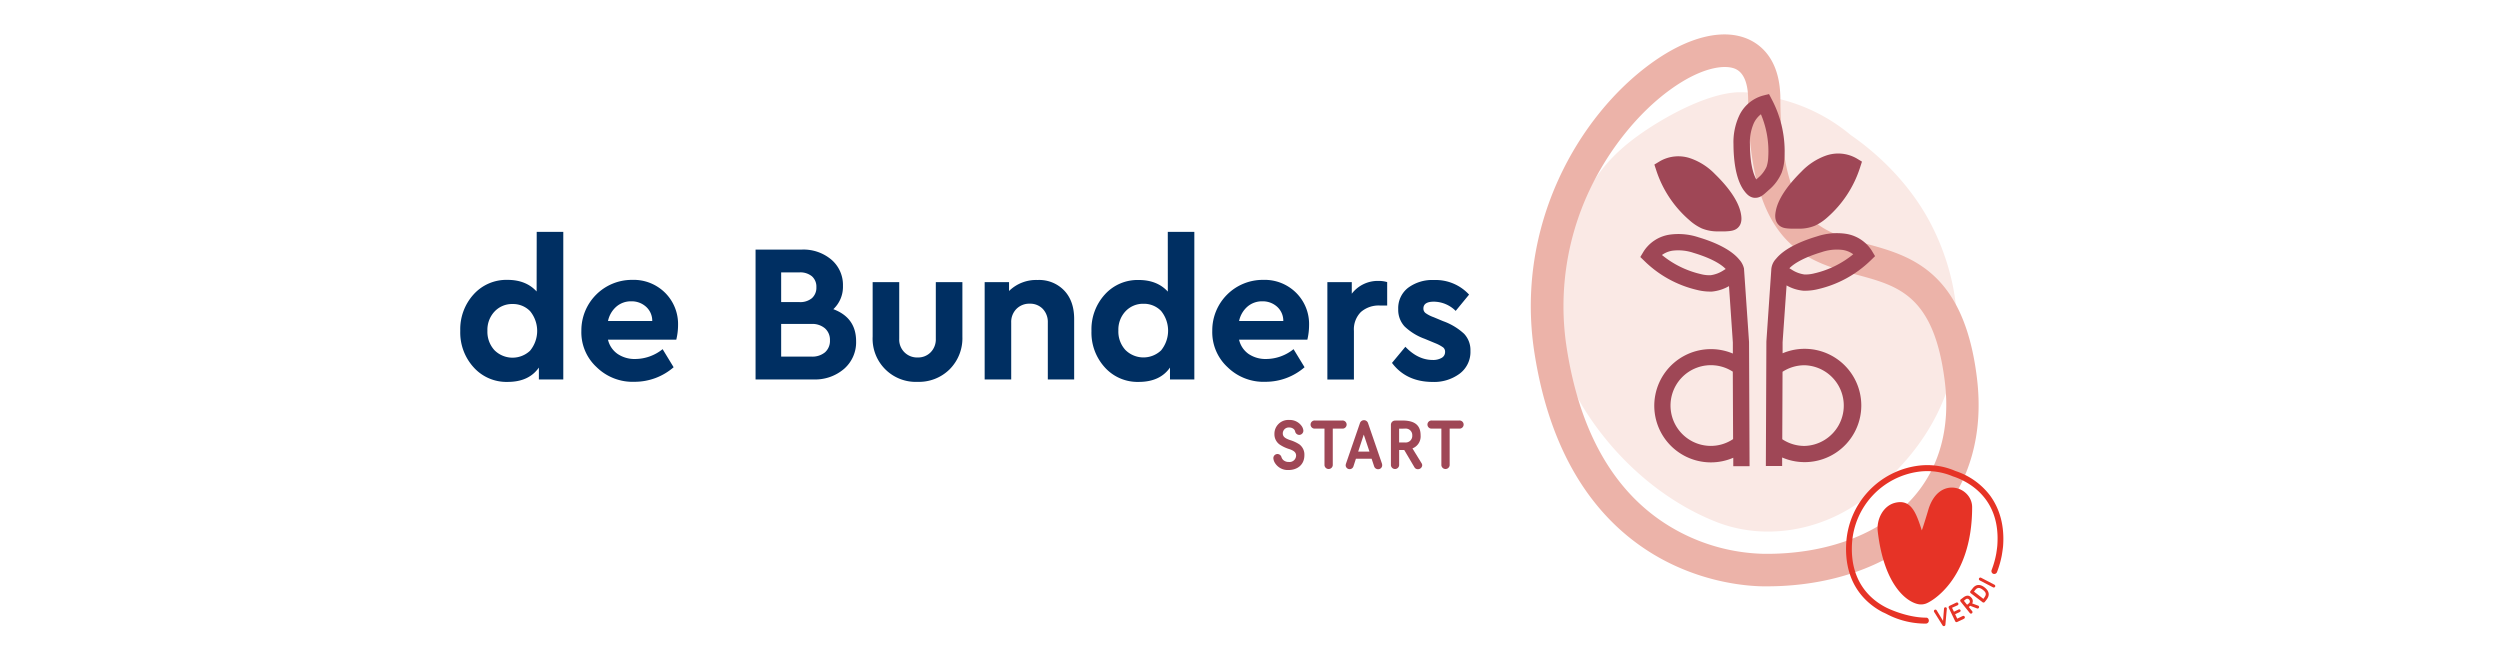 <svg id="Layer_1" data-name="Layer 1" xmlns="http://www.w3.org/2000/svg" viewBox="0 0 841.89 220.21"><defs><style>.cls-1{fill:#002f62;}.cls-2{fill:#fae9e5;}.cls-3{fill:#ecb3a9;}.cls-4{fill:#9f4756;}.cls-5{fill:#e63326;}</style></defs><path class="cls-1" d="M180.74,78.08h8.95v49.7h-8.22v-4q-3.37,4.83-10.53,4.83a14.84,14.84,0,0,1-11.4-4.87A17.4,17.4,0,0,1,155,111.41a17.43,17.43,0,0,1,4.51-12.29,14.84,14.84,0,0,1,11.4-4.87q6.23,0,9.8,3.91Zm-2.22,40a10.48,10.48,0,0,0,0-13.29,8,8,0,0,0-5.9-2.41,8.07,8.07,0,0,0-6.06,2.51,9,9,0,0,0-2.42,6.5,9.16,9.16,0,0,0,2.39,6.56,8.61,8.61,0,0,0,12,.13Z"/><path class="cls-1" d="M227.74,114.39h-23A8.08,8.08,0,0,0,208,119.2a10.19,10.19,0,0,0,6,1.69,14.79,14.79,0,0,0,9.14-3.31l3.71,6.09a20,20,0,0,1-13.12,4.9,17.33,17.33,0,0,1-12.82-4.93,15.92,15.92,0,0,1-5.13-12.23A17,17,0,0,1,212.9,94.25,15,15,0,0,1,224,98.62a14.84,14.84,0,0,1,4.34,10.87A21,21,0,0,1,227.74,114.39Zm-23-6.29h14.91a6.35,6.35,0,0,0-2.09-4.8,7.19,7.19,0,0,0-5-1.83,7.48,7.48,0,0,0-5,1.79A8.76,8.76,0,0,0,204.75,108.1Z"/><path class="cls-1" d="M288.3,114.93a11.86,11.86,0,0,1-4,9.24,14.93,14.93,0,0,1-10.34,3.61H254.44V84.05H270a14.57,14.57,0,0,1,10,3.41,11.18,11.18,0,0,1,3.87,8.78,10.33,10.33,0,0,1-3.24,7.88Q288.31,107,288.3,114.93Zm-19.08-23.2h-6.16v10h6.16a6.11,6.11,0,0,0,4.21-1.33,4.71,4.71,0,0,0,1.49-3.71,4.63,4.63,0,0,0-1.49-3.64A6.16,6.16,0,0,0,269.22,91.73Zm10.27,22.86a5.13,5.13,0,0,0-1.66-4,6.56,6.56,0,0,0-4.57-1.5h-10.2v11h10.2a6.68,6.68,0,0,0,4.57-1.45A5.14,5.14,0,0,0,279.49,114.59Z"/><path class="cls-1" d="M293.87,113.33V95h8.95v19.08a6,6,0,0,0,6.23,6.3,5.88,5.88,0,0,0,4.37-1.76,6.19,6.19,0,0,0,1.72-4.54V95h8.95v18.35a14.8,14.8,0,0,1-4.28,11,14.65,14.65,0,0,1-10.76,4.24,14.53,14.53,0,0,1-15.18-15.24Z"/><path class="cls-1" d="M361.73,107.44v20.34h-8.87V108.63a6.38,6.38,0,0,0-1.69-4.6,5.86,5.86,0,0,0-4.41-1.76,6.06,6.06,0,0,0-4.47,1.76,6.22,6.22,0,0,0-1.76,4.6v19.15h-8.94V95h8.21v3a13,13,0,0,1,9.61-3.71,11.66,11.66,0,0,1,9,3.58Q361.74,101.42,361.73,107.44Z"/><path class="cls-1" d="M393.26,78.08h8.94v49.7H394v-4q-3.37,4.83-10.54,4.83a14.83,14.83,0,0,1-11.39-4.87,17.35,17.35,0,0,1-4.51-12.29,17.39,17.39,0,0,1,4.51-12.29,14.83,14.83,0,0,1,11.39-4.87q6.23,0,9.81,3.91ZM391,118a10.52,10.52,0,0,0,0-13.29,8,8,0,0,0-5.9-2.41,8.07,8.07,0,0,0-6.06,2.51,9,9,0,0,0-2.42,6.5,9.16,9.16,0,0,0,2.38,6.56,8.62,8.62,0,0,0,12,.13Z"/><path class="cls-1" d="M440.26,114.39h-23a8.08,8.08,0,0,0,3.21,4.81,10.19,10.19,0,0,0,6,1.69,14.79,14.79,0,0,0,9.14-3.31l3.71,6.09a20,20,0,0,1-13.12,4.9,17.31,17.31,0,0,1-12.82-4.93,16,16,0,0,1-5.14-12.23,17,17,0,0,1,17.17-17.16,15,15,0,0,1,11.09,4.37,14.8,14.8,0,0,1,4.34,10.87A21.56,21.56,0,0,1,440.26,114.39Zm-23-6.29h14.9a6.35,6.35,0,0,0-2.08-4.8,7.2,7.2,0,0,0-5-1.83,7.49,7.49,0,0,0-5,1.79A8.81,8.81,0,0,0,417.27,108.1Z"/><path class="cls-1" d="M467.14,95v7.89h-2.39a9.11,9.11,0,0,0-6.46,2.18,8.26,8.26,0,0,0-2.35,6.36v16.37H447V95h8.22v3.91a11,11,0,0,1,9-4.31A9.86,9.86,0,0,1,467.14,95Z"/><path class="cls-1" d="M468.76,122.21l4.51-5.43q4.23,4.44,9.21,4.44a5.73,5.73,0,0,0,3-.7,2.22,2.22,0,0,0,1.16-2A1.86,1.86,0,0,0,486,117a12.65,12.65,0,0,0-2.68-1.43l-3.51-1.46a19.3,19.3,0,0,1-6.83-4.2,8.22,8.22,0,0,1-2.12-5.8,8.66,8.66,0,0,1,3.32-7.19,13.66,13.66,0,0,1,8.74-2.62,15.29,15.29,0,0,1,11.8,4.91l-4.51,5.49a10.52,10.52,0,0,0-7.35-3.11c-2.35,0-3.52.77-3.52,2.32a1.88,1.88,0,0,0,.73,1.52,10.91,10.91,0,0,0,2.72,1.39l3.18,1.33a20.61,20.61,0,0,1,7.06,4.24,8,8,0,0,1,2.15,5.77,9.12,9.12,0,0,1-3.64,7.68,14.45,14.45,0,0,1-9.15,2.78Q473.54,128.57,468.76,122.21Z"/><path class="cls-2" d="M623.28,45.5a59.46,59.46,0,0,0-25.16-12.42,37,37,0,0,0-13.17-2c-10.66.6-24.87,8.53-33.25,14.55C537.66,55.7,531.29,67.25,528,84.8c0,.13-9.2,29.18,5.21,52.48,10.45,16.9,26.35,31.16,44.58,38.41,16.2,6.44,34.51,3.08,48-6.3,14.5-10.07,26.64-24.92,31.25-42.43,4.41-16.71,1.54-35-6.41-50.78-6.07-12.08-16-22.83-27.35-30.68"/><path class="cls-3" d="M595,197.45h-1.29c-10.84-.14-65.5-4.57-77-78.76h0c-6.6-42.82,15-79.75,39.3-97.35,12.79-9.27,25-12.09,33.54-7.76,4.54,2.32,10,7.65,10,19.91.06,18.88,3,31.51,9,38.63,5,5.95,11.82,7.79,19.71,9.91,14.68,4,33,8.87,37.46,45.06,2.35,18.85-2.32,35.42-13.51,47.93C639.47,189.31,618.66,197.45,595,197.45ZM527.57,117c4.42,28.67,16.12,49,34.76,60.28a63.93,63.93,0,0,0,31.52,9.22c21.06.26,39.35-6.58,50.26-18.78,9-10.09,12.76-23.68,10.81-39.3-3.6-28.9-15.58-32.12-29.46-35.86C608.3,88,588.85,82.72,588.7,33.52c0-3.72-.72-8.51-4.05-10.2s-11.31-1-22.17,6.86-20.83,20.3-27.26,34A91.43,91.43,0,0,0,527.57,117Z"/><path class="cls-4" d="M591.16,66.61a3,3,0,0,1-.42,0c-1.91-.21-3-1.86-3.6-2.66-2.76-4-3.36-10.56-3.38-15.36h0a21.28,21.28,0,0,1,1.85-9.47,12.55,12.55,0,0,1,8-6.91l2.11-.55,1,1.93a37.45,37.45,0,0,1,4.21,19.59,16.7,16.7,0,0,1-.92,4.92A15.45,15.45,0,0,1,595.63,64l-.5.45C593.93,65.55,592.78,66.61,591.16,66.61ZM593,38.48a8.23,8.23,0,0,0-2.39,3,16,16,0,0,0-1.31,7.07h0c0,5.29.8,9.56,2.15,11.87h0l.53-.48a10.49,10.49,0,0,0,2.92-3.78,11.74,11.74,0,0,0,.57-3.31A32,32,0,0,0,593,38.48Z"/><path class="cls-4" d="M625.21,53.33a12.51,12.51,0,0,0-10.5-.86,21.31,21.31,0,0,0-8.06,5.31c-3.42,3.37-7.69,8.39-8.62,13.16-.18.94-.57,2.91.62,4.43s2.83,1.55,4.61,1.64l.67,0c.48,0,1,0,1.56,0A14,14,0,0,0,611.2,76a16.8,16.8,0,0,0,4.16-2.78,37.56,37.56,0,0,0,11-16.72l.67-2.07Z"/><path class="cls-4" d="M577.56,58.66a21.14,21.14,0,0,0-8.09-5.27,12.48,12.48,0,0,0-10.49.9l-1.86,1.13.68,2.07a37.41,37.41,0,0,0,11.12,16.66,16.68,16.68,0,0,0,4.17,2.77,13.88,13.88,0,0,0,5.62,1c.58,0,1.14,0,1.65,0l.68,0c1.78-.1,3.46-.19,4.6-1.66s.78-3.48.6-4.43C585.29,67,581,62,577.56,58.66Z"/><path class="cls-4" d="M601.64,96.11a13.88,13.88,0,0,0,5.65,1.79,8.77,8.77,0,0,0,.88,0,18.21,18.21,0,0,0,4.1-.54,37.52,37.52,0,0,0,17.6-9.58l1.57-1.52-1.12-1.87a12.6,12.6,0,0,0-8.88-5.68,21.28,21.28,0,0,0-9.61.91h0c-4.6,1.37-10.73,3.8-13.78,7.58A5.76,5.76,0,0,0,596.48,91l-1.64,24-.18,41.92,5.49,0v-2.86a19.08,19.08,0,1,0,.15-35.09v-3.71ZM613.4,84.92a15.86,15.86,0,0,1,7.15-.75,8.1,8.1,0,0,1,3.54,1.45A31.91,31.91,0,0,1,611,92.05a11.85,11.85,0,0,1-3.34.38,10.49,10.49,0,0,1-4.46-1.73l-.61-.36h0C604.46,88.39,608.34,86.43,613.4,84.92ZM607.68,123a13.59,13.59,0,0,1,0,27.17,13.46,13.46,0,0,1-7.49-2.26l.09-22.71A13.62,13.62,0,0,1,607.68,123Z"/><path class="cls-4" d="M587.3,90.43h0a6.67,6.67,0,0,0-1.53-2.94c-3.06-3.78-9.18-6.21-13.78-7.58a21.42,21.42,0,0,0-9.61-.91,12.6,12.6,0,0,0-8.88,5.68l-1.12,1.87,1.57,1.52a37.48,37.48,0,0,0,17.59,9.58,18.38,18.38,0,0,0,4.11.54q.43,0,.87,0a14.29,14.29,0,0,0,5.73-1.84l1.3,19,0,3.71a19.07,19.07,0,1,0-7.37,36.65,18.88,18.88,0,0,0,7.51-1.56V157l5.49,0L589,115.18Zm-6.16.16-.62.37a10.52,10.52,0,0,1-4.45,1.72,11.46,11.46,0,0,1-3.34-.38,32,32,0,0,1-13.06-6.43,8.19,8.19,0,0,1,3.55-1.45,16,16,0,0,1,7.15.75c5.06,1.51,8.94,3.47,10.77,5.42Zm-5,59.57a13.59,13.59,0,1,1,7.39-25l.1,22.71A13.48,13.48,0,0,1,576.15,150.16Z"/><path class="cls-5" d="M632.35,179c-.49-4.17,1.85-8.63,5.72-9.65,5-1.3,6.84,2.51,8.55,7.55l.56,1.71c.41-1,2.06-6.45,2.21-7,3.54-11.63,14.74-7.74,14.74-.81,0,24.74-14.31,32.23-15.82,32.54a4.78,4.78,0,0,1-2,.17C642.51,203,634.52,197.6,632.35,179Z"/><path class="cls-5" d="M648.66,208c-6.57,0-13.1-3.22-13.26-3.3-4.87-2.41-12.52-8.35-11.72-21.71a26,26,0,0,1,22.49-24.15,21.93,21.93,0,0,1,11.61,1.64l.07,0c4.84,1.64,16,7.19,14.75,23.31-.06.84-.34,2.56-.34,2.58a30.29,30.29,0,0,1-1.58,5.62,1,1,0,0,0,.48,1.21h0a1,1,0,0,0,1.33-.51,32.22,32.22,0,0,0,1.63-5.68s.35-2.09.43-3.08c.5-6.67-1-12.38-4.34-17a24,24,0,0,0-11.7-8.32,23.74,23.74,0,0,0-12.61-1.77,27.92,27.92,0,0,0-24.17,26c-.85,14.18,7.15,20.68,12.47,23.41l.06,0,.25.12.35.17,0,0,.26.12A28.09,28.09,0,0,0,647.88,210h.64a1,1,0,0,0,1-1.24S649.4,208,648.66,208Z"/><path class="cls-5" d="M655.12,210.41a.5.5,0,0,1-.4.43.51.51,0,0,1-.54-.21l-2.83-4.53a.43.43,0,0,1-.08-.19.5.5,0,0,1,.37-.6.49.49,0,0,1,.54.22l2.15,3.55.33-4.15a.49.49,0,0,1,.37-.42.48.48,0,0,1,.57.35.74.74,0,0,1,0,.21Z"/><path class="cls-5" d="M657.36,204.67,658,206l1.57-.75a.48.48,0,0,1,.63.2.49.49,0,0,1-.23.64l-1.57.75.71,1.49,1.84-.88a.51.51,0,0,1,.68.23.52.52,0,0,1-.24.68l-2.3,1.1a.51.51,0,0,1-.67-.24l-2.16-4.51a.52.52,0,0,1,.23-.68l2.3-1.1a.5.5,0,0,1,.43.91Z"/><path class="cls-5" d="M661,201.32c.94-.76,2-1.15,2.9,0a1.6,1.6,0,0,1,.25,1.89l2,.74a.5.5,0,0,1,.12.87.45.45,0,0,1-.49.07l-2.31-.88-.48.39,1.19,1.47a.51.51,0,0,1-.79.63l-3.17-3.94a.52.52,0,0,1,.07-.7Zm.35,1,1.08,1.34.55-.44a.81.81,0,0,0,.16-1.25.8.8,0,0,0-1.23-.1Z"/><path class="cls-5" d="M664.33,198.1c1-1.29,2.41-1.53,4-.28s1.77,2.62.74,4l-.71.91a.51.51,0,0,1-.7.09l-4-3.06a.51.51,0,0,1-.1-.7Zm.42,1.13,3.16,2.44.16-.22c.89-1.15.95-1.83-.33-2.82s-2-.76-2.77.31Z"/><path class="cls-5" d="M671.65,196.91a.51.51,0,0,1,.22.67.52.52,0,0,1-.68.22l-4.52-2.35a.52.52,0,0,1-.21-.69.51.51,0,0,1,.67-.21Z"/><path class="cls-4" d="M438.92,145a1.43,1.43,0,0,1-1.42,1.46,1.45,1.45,0,0,1-1.35-1.15,1.5,1.5,0,0,0-.63-.94,2.29,2.29,0,0,0-1.35-.41,2,2,0,0,0-2.18,2c0,1.22,1,1.71,2.29,2.19a12.83,12.83,0,0,1,3.27,1.48,4.28,4.28,0,0,1,1.71,3.65c0,3.34-2.5,5-5.32,5a5.06,5.06,0,0,1-4.77-2.68,3.47,3.47,0,0,1-.36-1.31,1.39,1.39,0,0,1,1.4-1.4,1.42,1.42,0,0,1,1.3.95,2.26,2.26,0,0,0,.7,1.13,2.7,2.7,0,0,0,1.8.6,2.21,2.21,0,0,0,2.46-2.14c0-1.23-1-1.73-2.17-2.16a12.18,12.18,0,0,1-3.37-1.57,4.23,4.23,0,0,1-1.76-3.56,4.66,4.66,0,0,1,5-4.71,4.85,4.85,0,0,1,4.08,1.92A3.2,3.2,0,0,1,438.92,145Z"/><path class="cls-4" d="M448.82,144.34v12.32a1.4,1.4,0,0,1-2.79,0V144.34h-3.2a1.37,1.37,0,1,1,0-2.73H452a1.37,1.37,0,1,1,0,2.73Z"/><path class="cls-4" d="M465.37,156.09a1.9,1.9,0,0,1,.09.57,1.33,1.33,0,0,1-1.35,1.35,1.39,1.39,0,0,1-1.35-.93l-.86-2.59h-5.29l-.86,2.64a1.34,1.34,0,0,1-2.59-.41,2.11,2.11,0,0,1,.11-.58L458,142.4a1.43,1.43,0,0,1,2.66,0Zm-8-4h3.81l-1.92-5.74Z"/><path class="cls-4" d="M472.16,141.61c3.35,0,6.24.9,6.24,5a4.32,4.32,0,0,1-2.75,4.39l3.08,5a1.32,1.32,0,0,1,.21.7A1.42,1.42,0,0,1,477.5,158a1.29,1.29,0,0,1-1.2-.68l-3.42-5.79h-1.71v5.14a1.39,1.39,0,0,1-2.77,0V143a1.42,1.42,0,0,1,1.37-1.37Zm-1,2.75V149h1.93a2.22,2.22,0,0,0,2.5-2.36,2.2,2.2,0,0,0-2.47-2.3Z"/><path class="cls-4" d="M488.18,144.34v12.32a1.4,1.4,0,0,1-2.79,0V144.34h-3.2a1.37,1.37,0,1,1,0-2.73h9.21a1.37,1.37,0,1,1,0,2.73Z"/></svg>